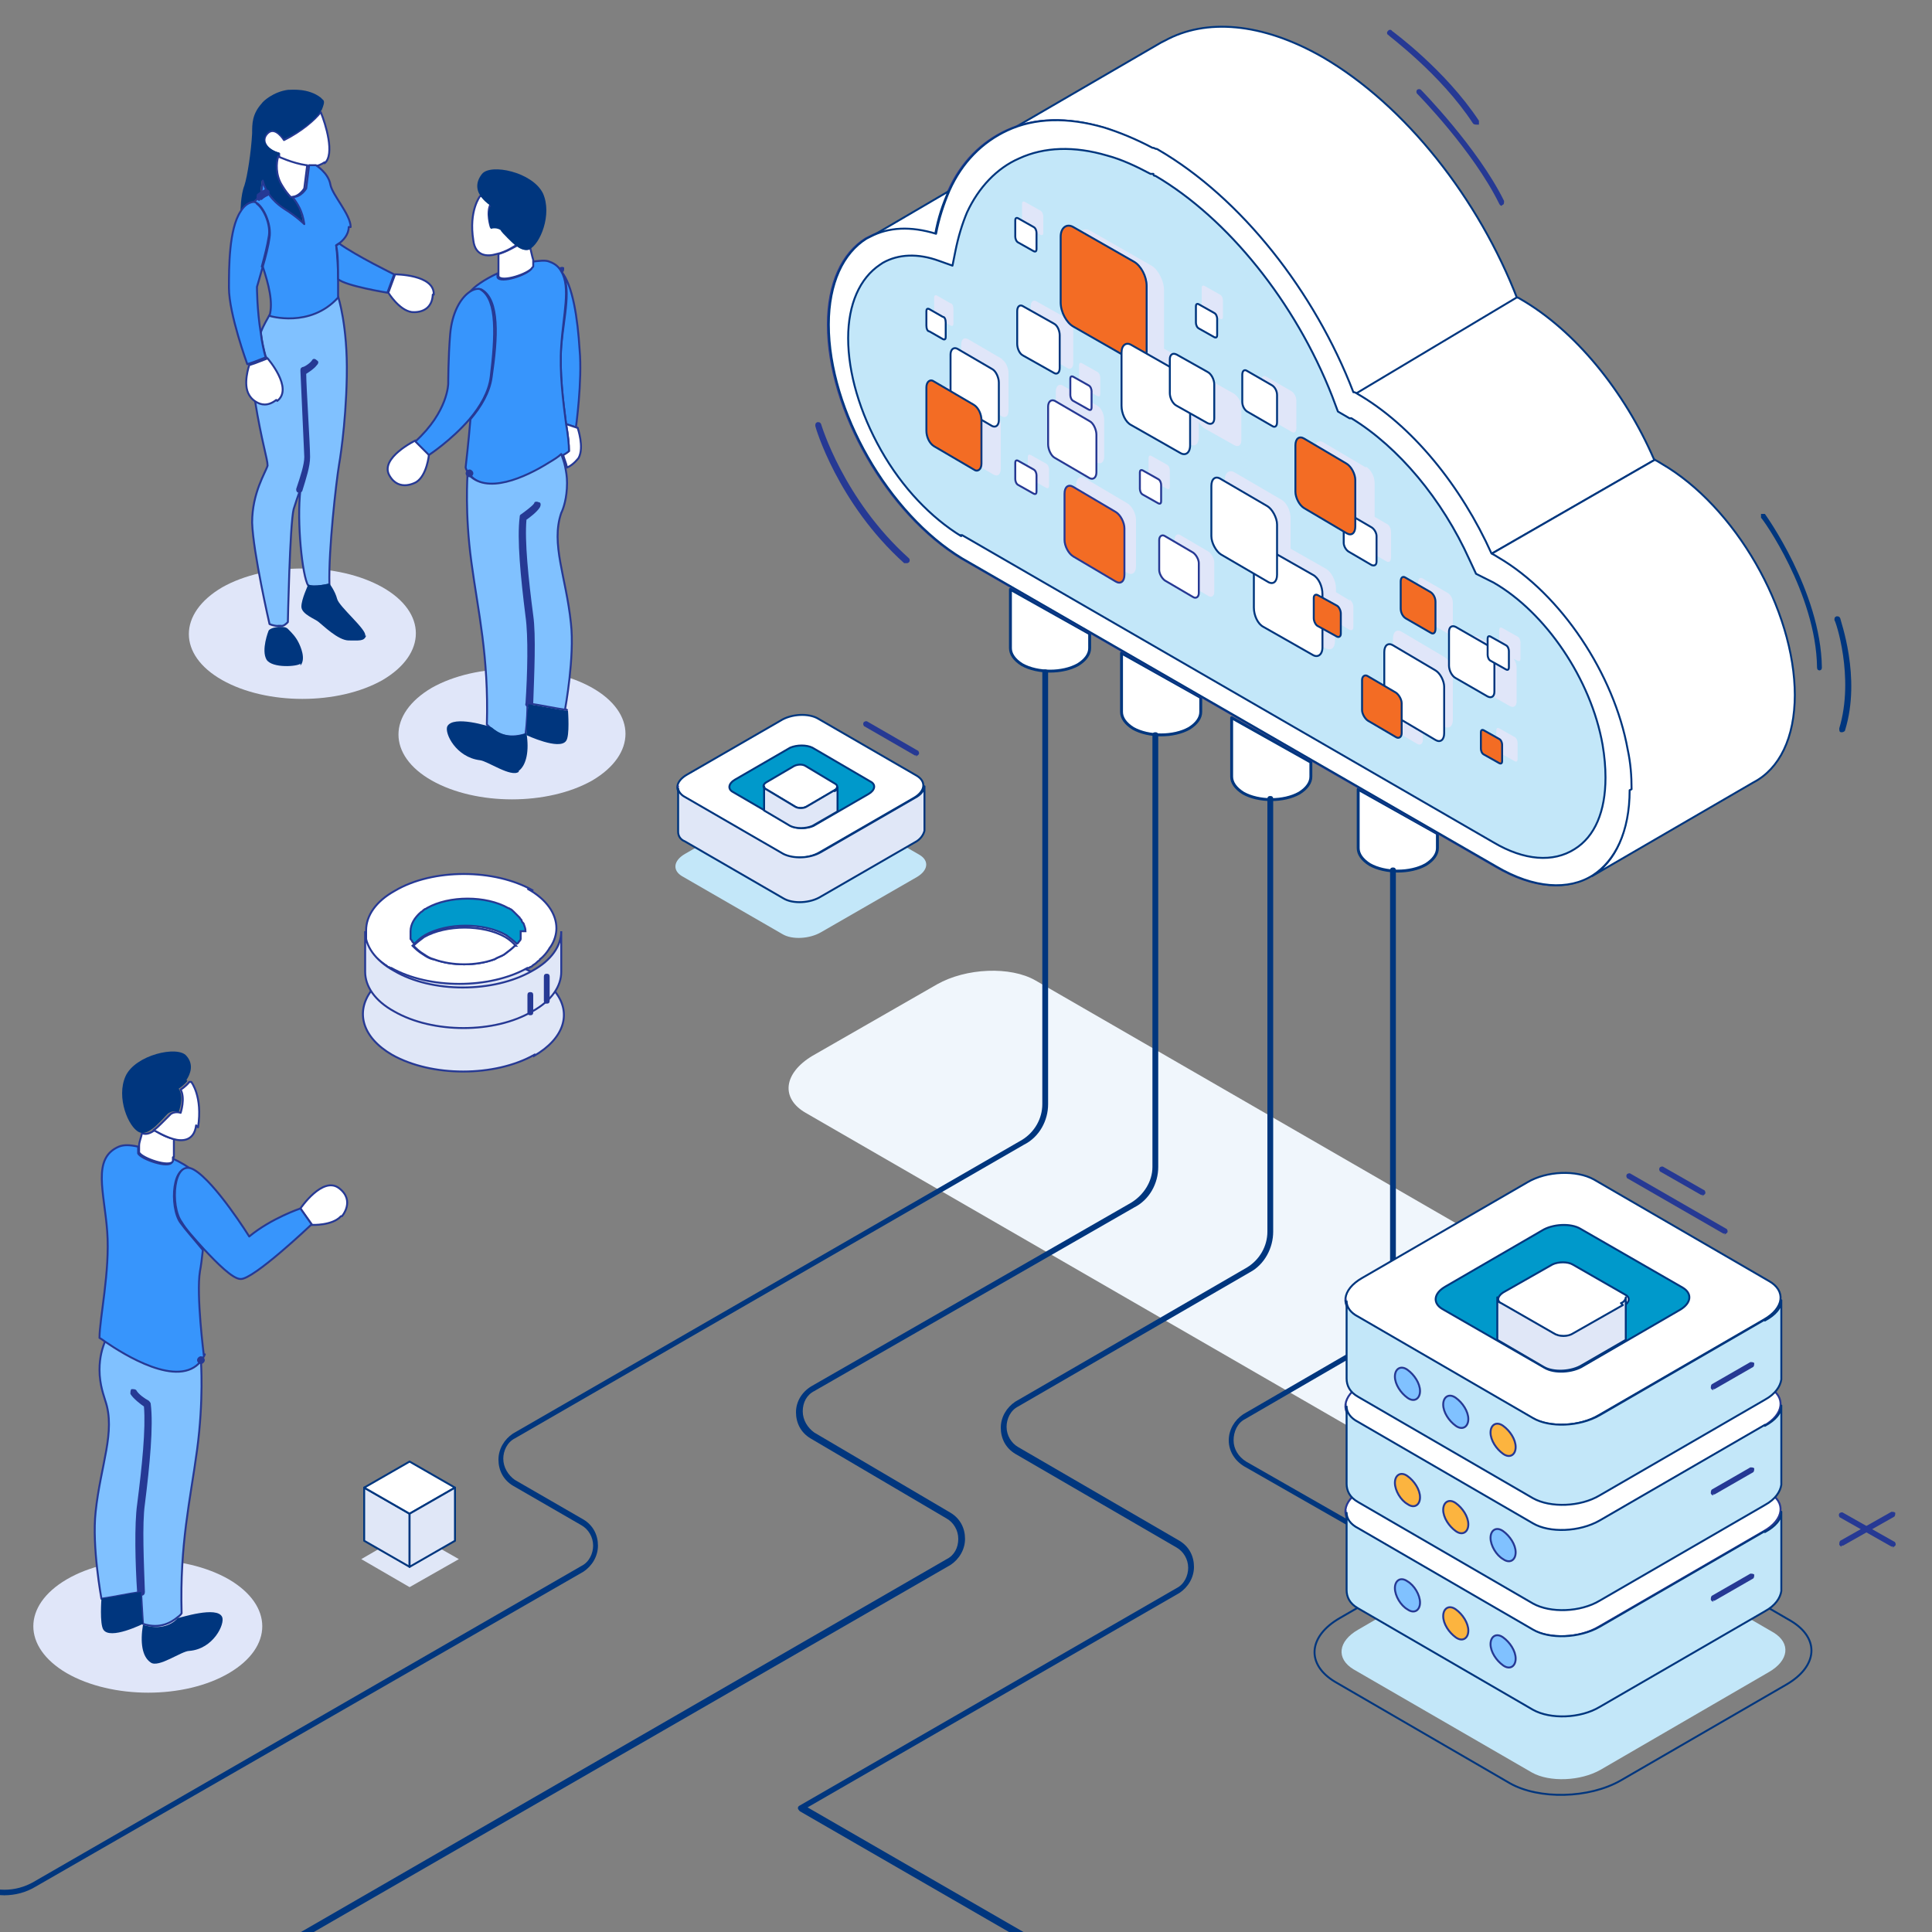 <?xml version="1.0" encoding="UTF-8"?>
<svg xmlns="http://www.w3.org/2000/svg" version="1.1" xmlns:xlink="http://www.w3.org/1999/xlink" viewBox="0 0 200 200">
  <rect x="0" y="0" width="200" height="200" fill="#808080" stroke="none"/>
  <!-- Generator: Adobe Illustrator 29.4.0, SVG Export Plug-In . SVG Version: 2.1.0 Build 152)  -->
  <defs>
    <style>
      .st0, .st1, .st2, .st3, .st4, .st5, .st6, .st7, .st8, .st9, .st10, .st11, .st12, .st13, .st14, .st15 {
        stroke-width: .2px;
      }

      .st0, .st1, .st2, .st4, .st5, .st16, .st7, .st8, .st9, .st10, .st11, .st13, .st14, .st15 {
        stroke-linecap: round;
        stroke-linejoin: round;
      }

      .st0, .st1, .st16, .st7, .st10, .st11, .st13 {
        stroke: #00367e;
      }

      .st0, .st2 {
        fill: none;
      }

      .st17 {
        fill: #263994;
      }

      .st1, .st18 {
        fill: #c3e7f9;
      }

      .st19, .st20, .st21, .st18 {
        mix-blend-mode: multiply;
      }

      .st19, .st3, .st4, .st13 {
        fill: #e0e7f7;
      }

      .st22 {
        fill: #00367e;
      }

      .st20 {
        fill: #e0e6f9;
      }

      .st2, .st3, .st4, .st5, .st6, .st8, .st9, .st12, .st14, .st15 {
        stroke: #263994;
      }

      .st3, .st6, .st12 {
        stroke-miterlimit: 10;
      }

      .st23, .st16, .st9, .st11, .st12 {
        fill: #fff;
      }

      .st5, .st10 {
        fill: #f36c24;
      }

      .st6, .st7 {
        fill: #0099cb;
      }

      .st24 {
        clip-path: url(#clippath-1);
      }

      .st16 {
        stroke-width: .3px;
      }

      .st25 {
        isolation: isolate;
      }

      .st8 {
        fill: #80c1ff;
      }

      .st21 {
        fill: #f0f6fc;
      }

      .st14 {
        fill: #3795fc;
      }

      .st15 {
        fill: #fcb43f;
      }

      .st26 {
        clip-path: url(#clippath-2);
      }

      .st27 {
        clip-path: url(#clippath);
      }
    </style>
    <clipPath id="clippath">
      <path class="st2" d="M17.9,119.8c0,.2,0,.3,0,.4-.3.7-3.2-.3-3.5-.9,0-.1,0-.4,0-.7,0-.4.2-.8.3-1.3,0,0,0,0,0,0,.4.2.9,0,1.3-.3h0c0,0,1,.7,2,.9,0,.6,0,1.4,0,1.9Z"/>
    </clipPath>
    <clipPath id="clippath-1">
      <path class="st2" d="M20.3,116.5c-.2,1.6-1.4,1.7-2.4,1.4-1-.3-1.9-.9-2-.9.3-.2.6-.5.9-.8.4-.4.7-.7.9-.9.5-.3,1-.1,1-.1,0,0,.5-1.5,0-2.4,0,0,.5-.3.9-.8,0,0,.1,0,.2,0,0,0,1.2,1.5.7,4.7Z"/>
    </clipPath>
    <clipPath id="clippath-2">
      <path class="st2" d="M35.3,125.9c-.9,1-3,.9-3,.9l-1.2-1.7s2.3-3.4,4-2.1c1.7,1.3.3,2.9.3,2.9Z"/>
    </clipPath>
  </defs>
  <g class="st25">
    <g id="Layer_1">
      <g>
        <path class="st18" d="M70.6,90.7l10.4,6c1,.6,2.8.5,4-.2l9.9-5.7c1.2-.7,1.3-1.7.3-2.3l-10.4-6c-1-.6-2.8-.5-4,.2l-9.9,5.7c-1.2.7-1.3,1.7-.3,2.3Z"/>
        <g>
          <path class="st11" d="M70.8,82.5l10.2,5.9c1,.6,2.8.5,3.9-.2l9.7-5.6c1.2-.7,1.3-1.7.3-2.3l-10.2-5.9c-1-.6-2.8-.5-3.9.2l-9.7,5.6c-1.2.7-1.3,1.7-.3,2.3Z"/>
          <g>
            <path class="st2" d="M70.2,81.4h0s0,0,0,0Z"/>
            <path class="st13" d="M94.7,82.6l-9.7,5.6c-1.2.7-2.9.7-3.9.2l-10.2-5.9c-.4-.2-.7-.6-.7-.9v4.5h0c0,.4.2.8.7,1l10.2,5.9c1,.6,2.8.5,3.9-.2l9.7-5.6c.6-.3.9-.8,1-1.2h0c0,0,0,0,0-.1v-4.5h0c0,.4-.4.9-1,1.2Z"/>
          </g>
          <path class="st7" d="M75.9,82l6,3.5c.6.3,1.6.3,2.3,0l5.7-3.3c.7-.4.8-1,.2-1.3l-6-3.5c-.6-.3-1.6-.3-2.3,0l-5.7,3.3c-.7.4-.8,1-.2,1.3Z"/>
          <path class="st11" d="M79.3,81.7l3,1.8c.3.2.8.2,1.2,0l2.9-1.7c.3-.2.4-.5,0-.7l-3-1.8c-.3-.2-.8-.2-1.2,0l-2.9,1.7c-.3.2-.4.5,0,.7Z"/>
          <path class="st13" d="M86.4,81.8l-2.9,1.7c-.3.2-.9.2-1.2,0l-3-1.8c-.1,0-.2-.2-.2-.3h0v2.5l2.7,1.6c.6.3,1.6.3,2.3,0l2.6-1.5v-2.5h0c0,.1-.1.3-.3.4Z"/>
        </g>
      </g>
      <path class="st21" d="M153.2,155.5l-69.8-40.3c-2.6-1.5-2.3-4.1.7-5.9l12.9-7.4c3-1.7,7.6-1.9,10.2-.4l69.8,40.3c2.6,1.5,2.3,4.1-.7,5.9l-12.9,7.4c-3,1.7-7.6,1.9-10.2.4Z"/>
      <path class="st0" d="M138.2,174.1c-3-1.8-2.8-4.7.5-6.6l17.1-9.9c3.3-1.9,8.5-2,11.5-.3l18.1,10.5c3,1.8,2.8,4.7-.5,6.6l-17.1,9.9c-3.3,1.9-8.5,2-11.5.3l-18.1-10.5Z"/>
      <g>
        <polygon class="st19" points="42.4 164.3 37.4 161.4 42.4 158.5 47.5 161.4 42.4 164.3"/>
        <g>
          <polygon class="st13" points="42.4 162.2 37.7 159.5 37.7 154 42.4 156.7 42.4 162.2"/>
          <polygon class="st11" points="42.4 156.7 37.7 154 42.4 151.3 47.1 154 42.4 156.7"/>
          <polygon class="st13" points="47.1 159.5 42.4 162.2 42.4 156.7 47.1 154 47.1 159.5"/>
        </g>
      </g>
      <g>
        <path class="st17" d="M190.7,160.1c-.1,0-.2,0-.3-.2,0-.1,0-.3.1-.4l5.3-3c.1,0,.3,0,.4.1,0,.1,0,.3-.1.4l-5.3,3s-.1,0-.2,0Z"/>
        <path class="st17" d="M196,160.1c0,0-.1,0-.2,0l-5.3-3c-.1,0-.2-.3-.1-.4,0-.1.3-.2.4-.1l5.3,3c.1,0,.2.3.1.4,0,0-.2.2-.3.2Z"/>
      </g>
      <g>
        <path class="st16" d="M112.8,65.6l-8.2-4.6v6.1c0,.6.4,1.2,1.2,1.7,1.6.9,4.2.9,5.8,0,.8-.5,1.2-1.1,1.2-1.7h0v-1.5Z"/>
        <path class="st16" d="M124.3,72.2l-8.2-4.6v6.1c0,.6.4,1.2,1.2,1.7,1.6.9,4.2.9,5.8,0,.8-.5,1.2-1.1,1.2-1.7h0v-1.5Z"/>
        <path class="st16" d="M135.7,78.9l-8.2-4.6v6.1c0,.6.4,1.2,1.2,1.7,1.6.9,4.2.9,5.8,0,.8-.5,1.2-1.1,1.2-1.7h0v-1.5Z"/>
        <path class="st16" d="M148.8,86.3l-8.2-4.6v6.1c0,.6.4,1.2,1.2,1.7,1.6.9,4.2.9,5.8,0,.8-.5,1.2-1.1,1.2-1.7h0v-1.5Z"/>
        <g>
          <path class="st11" d="M157.1,30.9l-16.9,10.1c0,0-.2,0-.3-.1-4-10.4-11.6-20.1-20.2-25.1,0,0-.2-.1-.3-.1-1.8-1-3.6-1.8-5.2-2.3-3.8-1.1-7.2-1-10,.3l16-9.3s0,0,0,0l.4-.2c4.2-2.3,10-1.9,16.3,1.7,8.6,5,16.2,14.7,20.2,25.1Z"/>
          <path class="st11" d="M171.3,47.6l-17.2,9.9c-3-6.9-8.2-13.2-14-16.6l16.9-10.1c0,0,.2,0,.3.1,5.8,3.3,10.9,9.7,13.9,16.6Z"/>
          <path class="st2" d="M168.6,81.8c0,4.3-1.5,7.3-3.8,8.8h0s0,0,0,0c-2.5,1.6-6.1,1.4-10-.9l-55.3-31.9h0c-7.6-4.6-13.8-15.3-13.8-24.2,0-4.3,1.5-7.4,3.9-8.9l.4-.2h0c1.9-1,4.2-1.1,6.8-.3.3-1.6.8-3.1,1.4-4.5,0,0,0,0,0,0,1.3-2.9,3.4-5,6-6.2,0,0,0,0,0,0,2.8-1.3,6.2-1.4,10-.3,1.6.5,3.3,1.2,5,2.1,0,0,.2,0,.3.1s.2,0,.3.1c8.6,5,16.2,14.7,20.2,25.1,0,0,.2,0,.3.1,5.8,3.3,10.9,9.7,14,16.6.2.1.4.2.7.4,6.5,3.8,12,12.1,13.4,19.9.3,1.4.4,2.7.4,4.1Z"/>
          <path class="st11" d="M185.8,71.9c0,4.5-1.6,7.7-4.3,9.1l-16.7,9.7c2.4-1.5,3.8-4.5,3.8-8.8s-.1-2.7-.4-4.1c-1.5-7.8-6.9-16.1-13.4-19.9-.2-.1-.4-.3-.7-.4l17.2-9.9c.2.1.4.2.7.4,7.6,4.4,13.8,15.1,13.8,24Z"/>
          <path class="st11" d="M98.2,19.8s0,0,0,0c-.6,1.3-1.1,2.8-1.4,4.5-2.6-.9-5-.7-6.8.3l8.2-4.8Z"/>
        </g>
        <g>
          <path class="st11" d="M168.7,81.8c0,4.3-1.5,7.3-3.8,8.8h0s0,0,0,0c-2.5,1.6-6.1,1.4-10-.9l-55.3-31.9h0c-7.6-4.6-13.8-15.3-13.8-24.2,0-4.3,1.5-7.4,3.9-8.9l.4-.2h0c1.9-1,4.2-1.1,6.8-.3.3-1.6.8-3.1,1.4-4.5,0,0,0,0,0,0,1.3-2.9,3.4-5,6-6.2,0,0,0,0,0,0,2.8-1.3,6.2-1.4,10-.3,1.6.5,3.3,1.2,5,2.1,0,0,.2,0,.3.1,0,0,.2,0,.3.1,8.6,5,16.2,14.7,20.2,25.1,0,0,.2,0,.3.1,5.8,3.3,10.9,9.7,14,16.6.2.1.4.2.7.4,6.5,3.8,12,12.1,13.4,19.9.3,1.4.4,2.7.4,4.1Z"/>
          <path class="st1" d="M99.5,55.5c-3.1-1.9-6.1-5-8.3-8.9-2.2-3.9-3.4-8-3.4-11.6,0-3.5,1.2-6.2,3.3-7.6l.3-.2h0c1.6-.9,3.6-1,5.8-.2l1.4.5.3-1.5c.3-1.5.7-2.8,1.2-4h0c0,0,0,0,0,0,1.2-2.6,3.1-4.6,5.4-5.6h0c2.6-1.2,5.7-1.3,9.1-.3,1.5.4,3,1.1,4.5,1.9h.3c0,.2.1.2.2.2h0c7.5,4.4,14.5,13.1,18.3,22.8l.6,1.6,1.2.7h.2c4.9,3,9.4,8.4,12.2,14.6l.7,1.5,1.2.6c.2.1.4.2.6.3,5.4,3.1,10.1,10,11.3,16.8.2,1.2.3,2.3.3,3.4,0,3.5-1.1,6.1-3.2,7.4h0c-2.2,1.4-5.2,1.2-8.4-.7l-55-31.8h-.2Z"/>
        </g>
        <g>
          <g>
            <path class="st20" d="M110.5,38.1l-3.2-1.8c-.4-.2-.6-.8-.6-1.2v-3.4c0-.5.3-.7.6-.5l3.2,1.8c.4.2.6.8.6,1.2v3.4c0,.5-.3.7-.6.5Z"/>
            <path class="st20" d="M113.6,47.9l-3.6-2.1c-.4-.2-.7-.9-.7-1.4v-3.9c0-.5.3-.8.7-.6l3.6,2.1c.4.2.7.9.7,1.4v3.9c0,.5-.3.8-.7.6Z"/>
            <path class="st20" d="M116.7,59.3l-4.4-2.6c-.5-.3-.9-1.1-.9-1.7v-4.8c0-.7.4-1,.9-.7l4.4,2.6c.5.3.9,1.1.9,1.7v4.8c0,.7-.4,1-.9.7Z"/>
            <path class="st20" d="M141.4,48.4l-4.4-2.6c-.5-.3-.9,0-.9.7v4.8c0,.7.4,1.4.9,1.7l3.6,2.1v.7c0,.4.2.8.5.9l2.4,1.4c.3.2.5,0,.5-.4v-2.6c0-.4-.2-.8-.5-.9l-1.2-.7v-3.5c0-.7-.4-1.4-.9-1.7Z"/>
            <path class="st20" d="M108.3,50.5l-1.6-.9c-.2-.1-.3-.4-.3-.6v-1.7c0-.2.1-.3.3-.2l1.6.9c.2.1.3.4.3.6v1.7c0,.2-.1.3-.3.2Z"/>
            <path class="st20" d="M120.8,50.6l-1.6-.9c-.2-.1-.3-.4-.3-.6v-1.7c0-.2.1-.3.3-.2l1.6.9c.2.1.3.4.3.6v1.7c0,.2-.1.3-.3.2Z"/>
            <path class="st20" d="M113.6,41l-1.6-.9c-.2-.1-.3-.4-.3-.6v-1.7c0-.2.1-.3.3-.2l1.6.9c.2.1.3.4.3.6v1.7c0,.2-.1.3-.3.2Z"/>
            <path class="st20" d="M149.9,65.6l-2.6-1.5c-.3-.2-.5-.6-.5-1v-2.8c0-.4.2-.6.5-.4l2.6,1.5c.3.2.5.6.5,1v2.8c0,.4-.2.6-.5.4Z"/>
            <path class="st20" d="M125.1,61.7l-2.9-1.7c-.3-.2-.6-.7-.6-1.1v-3.1c0-.4.3-.6.6-.4l2.9,1.7c.3.2.6.7.6,1.1v3.1c0,.4-.3.6-.6.4Z"/>
            <path class="st20" d="M149.5,68l-4.4-2.6c-.5-.3-.9,0-.9.7v4.8s0,0,0,0l-.4-.2c-.3-.2-.6,0-.6.4v3.1c0,.4.3.9.6,1.1l2.9,1.7c.3.2.6,0,.6-.4v-2.7l2.2,1.3c.5.3.9,0,.9-.7v-4.8c0-.7-.4-1.4-.9-1.7Z"/>
            <path class="st20" d="M128,40.9l-3.2-1.8c-.2-.1-.4,0-.6,0-.2-.6-.5-1.2-1-1.5l-2.7-1.5v-6.1c0-.9-.6-2.1-1.3-2.5l-6.3-3.6c-.7-.4-1.3,0-1.3,1v6.8c0,.9.6,2.1,1.3,2.5l4.1,2.4v4.5c0,.8.5,1.7,1,2l5.1,2.9c.6.3,1,0,1-.8v-1.5c.1.2.3.4.5.6l3.2,1.8c.4.2.7,0,.7-.5v-3.5c0-.5-.3-1-.7-1.3Z"/>
            <path class="st20" d="M133.7,44.7l-2.6-1.5c-.3-.2-.5-.6-.5-1v-2.8c0-.4.2-.6.5-.4l2.6,1.5c.3.2.5.6.5,1v2.8c0,.4-.2.6-.5.4Z"/>
            <path class="st20" d="M126.3,33l-1.6-.9c-.2-.1-.3-.4-.3-.6v-1.7c0-.2.1-.3.3-.2l1.6.9c.2.1.3.4.3.6v1.7c0,.2-.1.3-.3.2Z"/>
            <path class="st20" d="M157.1,65.9l-1.6-.9c-.2-.1-.3,0-.3.2v1.7c0,0,0,.2,0,.3l-2.2-1.3c-.4-.2-.7,0-.7.5v3.5c0,.5.3,1.1.7,1.3l3.3,1.9c.4.2.7,0,.7-.5v-3.5c0-.3-.1-.6-.3-.9l.4.2c.2.1.3,0,.3-.2v-1.7c0-.2-.1-.5-.3-.6Z"/>
            <path class="st20" d="M107.7,24.3l-1.6-.9c-.2-.1-.3-.4-.3-.6v-1.7c0-.2.1-.3.3-.2l1.6.9c.2.1.3.4.3.6v1.7c0,.2-.1.3-.3.2Z"/>
            <path class="st20" d="M156.8,78.8l-1.6-.9c-.2-.1-.3-.4-.3-.6v-1.7c0-.2.1-.3.3-.2l1.6.9c.2.1.3.4.3.6v1.7c0,.2-.1.3-.3.2Z"/>
            <path class="st20" d="M103.8,37.2l-3.6-2.1c-.4-.2-.7,0-.7.6v3.9c0,.4.2.8.4,1.1l-1.2-.7c-.5-.3-.8,0-.8.6v4.5c0,.6.4,1.4.8,1.6l4.1,2.4c.5.3.8,0,.8-.6v-4.5c0-.5-.2-1-.5-1.3l.6.4c.4.2.7,0,.7-.6v-3.9c0-.5-.3-1.2-.7-1.4Z"/>
            <path class="st20" d="M98.4,33.7l-1.4-.8c-.2,0-.3-.3-.3-.6v-1.5c0-.2.1-.3.3-.2l1.4.8c.2,0,.3.3.3.6v1.5c0,.2-.1.3-.3.2Z"/>
            <path class="st20" d="M139.8,62.2l-1.5-.9v-.4c0-.8-.5-1.7-1-2l-3.7-2.1v-3.2c0-.7-.4-1.6-1-1.9l-4.8-2.8c-.5-.3-1,0-1,.7v5.2c0,.7.4,1.6,1,1.9l3.3,1.9v3.6c0,.8.5,1.7,1,2l5.1,2.9c.6.3,1,0,1-.8v-2l1.5.9c.2.1.4,0,.4-.3v-2.1c0-.3-.2-.6-.4-.8Z"/>
          </g>
          <g>
            <path class="st9" d="M107,51.1l-1.6-.9c-.2-.1-.3-.4-.3-.6v-1.7c0-.2.1-.3.3-.2l1.6.9c.2.1.3.4.3.6v1.7c0,.2-.1.3-.3.2Z"/>
            <path class="st5" d="M115.5,60.2l-4.4-2.6c-.5-.3-.9-1.1-.9-1.7v-4.8c0-.7.4-1,.9-.7l4.4,2.6c.5.3.9,1.1.9,1.7v4.8c0,.7-.4,1-.9.7Z"/>
            <path class="st9" d="M112.8,49.5l-3.6-2.1c-.4-.2-.7-.9-.7-1.4v-3.9c0-.5.3-.8.7-.6l3.6,2.1c.4.2.7.9.7,1.4v3.9c0,.5-.3.8-.7.6Z"/>
            <path class="st9" d="M112.7,42.4l-1.6-.9c-.2-.1-.3-.4-.3-.6v-1.7c0-.2.1-.3.3-.2l1.6.9c.2.1.3.4.3.6v1.7c0,.2-.1.3-.3.2Z"/>
            <g>
              <path class="st11" d="M102.7,44.1l-3.6-2.1c-.4-.2-.7-.9-.7-1.4v-3.9c0-.5.3-.8.7-.6l3.6,2.1c.4.2.7.9.7,1.4v3.9c0,.5-.3.8-.7.6Z"/>
              <path class="st10" d="M100.8,48.6l-4.1-2.4c-.5-.3-.8-1-.8-1.6v-4.5c0-.6.4-.9.8-.6l4.1,2.4c.5.3.8,1,.8,1.6v4.5c0,.6-.4.9-.8.6Z"/>
              <path class="st11" d="M97.6,35.1l-1.4-.8c-.2,0-.3-.3-.3-.6v-1.5c0-.2.1-.3.3-.2l1.4.8c.2,0,.3.3.3.6v1.5c0,.2-.1.3-.3.2Z"/>
              <path class="st11" d="M109.1,38.6l-3.2-1.8c-.4-.2-.6-.8-.6-1.2v-3.4c0-.5.3-.7.6-.5l3.2,1.8c.4.2.6.8.6,1.2v3.4c0,.5-.3.7-.6.5Z"/>
              <path class="st11" d="M107,26l-1.6-.9c-.2-.1-.3-.4-.3-.6v-1.7c0-.2.1-.3.3-.2l1.6.9c.2.1.3.4.3.6v1.7c0,.2-.1.3-.3.2Z"/>
              <path class="st11" d="M148.6,76.6l-4.4-2.6c-.5-.3-.9-1.1-.9-1.7v-4.8c0-.7.4-1,.9-.7l4.4,2.6c.5.3.9,1.1.9,1.7v4.8c0,.7-.4,1-.9.7Z"/>
              <path class="st10" d="M148.1,65.5l-2.6-1.5c-.3-.2-.5-.6-.5-1v-2.8c0-.4.2-.6.5-.4l2.6,1.5c.3.2.5.6.5,1v2.8c0,.4-.2.6-.5.4Z"/>
              <path class="st11" d="M154,72.1l-3.3-1.9c-.4-.2-.7-.8-.7-1.3v-3.5c0-.5.3-.7.7-.5l3.3,1.9c.4.2.7.8.7,1.3v3.5c0,.5-.3.7-.7.5Z"/>
              <path class="st10" d="M144.5,76.3l-2.9-1.7c-.3-.2-.6-.7-.6-1.1v-3.1c0-.4.3-.6.6-.4l2.9,1.7c.3.2.6.7.6,1.1v3.1c0,.4-.3.6-.6.4Z"/>
              <path class="st11" d="M155.9,69.3l-1.6-.9c-.2-.1-.3-.4-.3-.6v-1.7c0-.2.1-.3.3-.2l1.6.9c.2.1.3.4.3.6v1.7c0,.2-.1.3-.3.2Z"/>
              <path class="st10" d="M155.2,79l-1.6-.9c-.2-.1-.3-.4-.3-.6v-1.7c0-.2.1-.3.3-.2l1.6.9c.2.1.3.4.3.6v1.7c0,.2-.1.3-.3.2Z"/>
              <path class="st11" d="M142,58.5l-2.4-1.4c-.3-.2-.5-.6-.5-.9v-2.6c0-.4.2-.5.5-.4l2.4,1.4c.3.2.5.6.5.9v2.6c0,.4-.2.5-.5.4Z"/>
              <path class="st10" d="M139.4,55.2l-4.4-2.6c-.5-.3-.9-1.1-.9-1.7v-4.8c0-.7.4-1,.9-.7l4.4,2.6c.5.3.9,1.1.9,1.7v4.8c0,.7-.4,1-.9.7Z"/>
              <path class="st11" d="M131.7,44.1l-2.6-1.5c-.3-.2-.5-.6-.5-1v-2.8c0-.4.2-.6.5-.4l2.6,1.5c.3.2.5.6.5,1v2.8c0,.4-.2.6-.5.4Z"/>
              <path class="st10" d="M117.4,37.4l-6.3-3.6c-.7-.4-1.3-1.5-1.3-2.5v-6.8c0-.9.6-1.4,1.3-1l6.3,3.6c.7.4,1.3,1.5,1.3,2.5v6.8c0,.9-.6,1.4-1.3,1Z"/>
              <path class="st11" d="M122.2,46.9l-5.1-2.9c-.6-.3-1-1.2-1-2v-5.5c0-.8.5-1.1,1-.8l5.1,2.9c.6.3,1,1.2,1,2v5.5c0,.8-.5,1.1-1,.8Z"/>
              <path class="st11" d="M135.9,67.8l-5.1-2.9c-.6-.3-1-1.2-1-2v-5.5c0-.8.5-1.1,1-.8l5.1,2.9c.6.3,1,1.2,1,2v5.5c0,.8-.5,1.1-1,.8Z"/>
              <path class="st11" d="M131.2,60.2l-4.8-2.8c-.5-.3-1-1.2-1-1.9v-5.2c0-.7.4-1.1,1-.7l4.8,2.8c.5.3,1,1.2,1,1.9v5.2c0,.7-.4,1.1-1,.7Z"/>
              <path class="st11" d="M125,43.8l-3.2-1.8c-.4-.2-.7-.8-.7-1.3v-3.5c0-.5.3-.7.7-.5l3.2,1.8c.4.2.7.8.7,1.3v3.5c0,.5-.3.7-.7.5Z"/>
              <path class="st11" d="M125.7,34.9l-1.6-.9c-.2-.1-.3-.4-.3-.6v-1.7c0-.2.1-.3.3-.2l1.6.9c.2.1.3.4.3.6v1.7c0,.2-.1.3-.3.2Z"/>
              <path class="st10" d="M138.4,65.9l-2-1.1c-.2-.1-.4-.5-.4-.8v-2.1c0-.3.2-.4.4-.3l2,1.1c.2.1.4.5.4.8v2.1c0,.3-.2.4-.4.3Z"/>
            </g>
            <path class="st9" d="M119.9,52.1l-1.6-.9c-.2-.1-.3-.4-.3-.6v-1.7c0-.2.1-.3.3-.2l1.6.9c.2.1.3.4.3.6v1.7c0,.2-.1.3-.3.2Z"/>
            <path class="st9" d="M123.5,61.8l-2.9-1.7c-.3-.2-.6-.7-.6-1.1v-3.1c0-.4.3-.6.6-.4l2.9,1.7c.3.2.6.7.6,1.1v3.1c0,.4-.3.6-.6.4Z"/>
          </g>
        </g>
        <path class="st22" d="M-8.3,223.5c-.1,0-.2,0-.3-.2,0-.1,0-.3.1-.4l106.5-61.5c.8-.4,1.2-1.2,1.2-2.1,0-.9-.5-1.7-1.2-2.1l-14.1-8.3c-1-.6-1.5-1.6-1.5-2.7,0-1.1.6-2.1,1.6-2.7l33.1-19c1.3-.8,2.2-2.2,2.2-3.7v-44.7c0-.2.1-.3.3-.3s.3.1.3.3v44.7c0,1.7-.9,3.4-2.5,4.2l-33.1,19c-.8.4-1.2,1.2-1.2,2.1,0,.9.5,1.7,1.2,2.2l14.1,8.3c1,.6,1.5,1.6,1.5,2.7,0,1.1-.6,2.1-1.5,2.7L-8.1,223.4s-.1,0-.2,0Z"/>
        <path class="st22" d="M124.7,256c-1.1,0-2.3-.3-3.3-.9l-13.3-7.7c-.1,0-.2-.3-.1-.4,0-.1.3-.2.4-.1l13.3,7.7c1.8,1.1,4.1,1.1,6,0l32-18.5c.8-.4,1.2-1.3,1.2-2.1,0-.9-.5-1.7-1.2-2.1l-76.9-44.4c0,0-.2-.2-.2-.3s0-.2.2-.3l39-22.5c.8-.4,1.2-1.3,1.2-2.1,0-.9-.5-1.7-1.2-2.1l-16.7-9.7c-1-.6-1.5-1.6-1.5-2.7,0-1.1.6-2.1,1.5-2.7l24-13.9c1.3-.8,2.1-2.2,2.1-3.7v-44.8c0-.2.1-.3.3-.3s.3.1.3.3v44.8c0,1.7-.9,3.4-2.4,4.2l-24,13.9c-.8.4-1.2,1.3-1.2,2.1,0,.9.5,1.7,1.2,2.1l16.7,9.7c1,.6,1.5,1.6,1.5,2.7,0,1.1-.6,2.1-1.5,2.7l-38.5,22.2,76.4,44.1c1,.6,1.5,1.6,1.5,2.7,0,1.1-.6,2.1-1.5,2.7l-32,18.5c-1,.6-2.1.9-3.3.9Z"/>
        <path class="st22" d="M147.9,162.6c0,0-.1,0-.2,0l-18.9-10.8c-1-.6-1.6-1.6-1.6-2.7s.6-2.1,1.5-2.7l13.1-7.6c1.3-.8,2.1-2.2,2.1-3.7v-45c0-.2.1-.3.3-.3s.3.1.3.3v45c0,1.7-.9,3.4-2.5,4.2l-13.1,7.6c-.8.4-1.2,1.3-1.2,2.2,0,.9.5,1.7,1.3,2.2l18.9,10.8c.1,0,.2.3.1.4,0,0-.2.2-.3.2Z"/>
      </g>
      <g>
        <path class="st18" d="M140.1,172.8l18.5,10.7c1.8,1,5,.9,7.1-.3l17.4-10.1c2.1-1.2,2.3-3,.5-4.1l-18.5-10.7c-1.8-1-5-.9-7.1.3l-17.4,10.1c-2.1,1.2-2.3,3-.5,4.1Z"/>
        <g>
          <path class="st9" d="M140.5,158.2l18.1,10.5c1.8,1,4.9.9,6.9-.3l17.1-9.9c2.1-1.2,2.3-3,.5-4l-18.1-10.5c-1.8-1-4.9-.9-6.9.3l-17.1,9.9c-2.1,1.2-2.3,3-.5,4Z"/>
          <g>
            <path class="st2" d="M139.3,156.4h0c0,0,0,0,0,0Z"/>
            <path class="st1" d="M182.7,158.5l-17.1,9.9c-2.1,1.2-5.2,1.3-6.9.3l-18.1-10.5c-.8-.4-1.2-1-1.2-1.6v8h0c0,.7.3,1.4,1.2,1.9l18.1,10.5c1.8,1,4.9.9,6.9-.3l17.1-9.9c1.1-.6,1.6-1.4,1.7-2.1h0c0-.1,0-.2,0-.2v-8h0c0,.8-.6,1.5-1.7,2.1Z"/>
          </g>
          <path class="st8" d="M149.3,157.4l10.6,6.1c1,.6,2.9.5,4-.2l10-5.8c1.2-.7,1.3-1.7.3-2.3l-10.6-6.1c-1-.6-2.9-.5-4,.2l-10,5.8c-1.2.7-1.3,1.7-.3,2.3Z"/>
          <path class="st9" d="M155.5,156.9l5.4,3.1c.5.3,1.5.3,2.1,0l5.1-2.9c.6-.4.7-.9.1-1.2l-5.4-3.1c-.5-.3-1.5-.3-2.1,0l-5.1,2.9c-.6.4-.7.9-.1,1.2Z"/>
          <path class="st4" d="M168,157l-5.1,2.9c-.6.4-1.5.4-2.1,0l-5.4-3.1c-.3-.1-.4-.3-.4-.6h0v4.4l4.8,2.8c1,.6,2.9.5,4-.2l4.5-2.6v-4.4h0c0,.2-.2.5-.5.6Z"/>
        </g>
        <path class="st8" d="M147,165.9c0,.8-.6,1.2-1.3.7-.7-.4-1.3-1.4-1.3-2.2s.6-1.2,1.3-.7c.7.4,1.3,1.4,1.3,2.2Z"/>
        <path class="st15" d="M152,168.8c0,.8-.6,1.2-1.3.7s-1.3-1.4-1.3-2.2.6-1.2,1.3-.7,1.3,1.4,1.3,2.2Z"/>
        <path class="st8" d="M156.9,171.7c0,.8-.6,1.2-1.3.7s-1.3-1.4-1.3-2.2.6-1.2,1.3-.7,1.3,1.4,1.3,2.2Z"/>
        <path class="st17" d="M177.4,165.8c-.1,0-.2,0-.3-.2,0-.1,0-.3.1-.4l4-2.3c.1,0,.3,0,.4.1,0,.1,0,.3-.1.4l-4,2.3s-.1,0-.2,0Z"/>
        <g>
          <path class="st9" d="M140.5,147.3l18.1,10.5c1.8,1,4.9.9,6.9-.3l17.1-9.9c2.1-1.2,2.3-3,.5-4l-18.1-10.5c-1.8-1-4.9-.9-6.9.3l-17.1,9.9c-2.1,1.2-2.3,3-.5,4Z"/>
          <g>
            <path class="st2" d="M139.3,145.4h0c0,0,0,0,0,0Z"/>
            <path class="st1" d="M182.7,147.5l-17.1,9.9c-2.1,1.2-5.2,1.3-6.9.3l-18.1-10.5c-.8-.4-1.2-1-1.2-1.6v8h0c0,.7.3,1.4,1.2,1.9l18.1,10.5c1.8,1,4.9.9,6.9-.3l17.1-9.9c1.1-.6,1.6-1.4,1.7-2.1h0c0-.1,0-.2,0-.2v-8h0c0,.8-.6,1.5-1.7,2.1Z"/>
          </g>
          <path class="st8" d="M149.3,146.5l10.6,6.1c1,.6,2.9.5,4-.2l10-5.8c1.2-.7,1.3-1.7.3-2.3l-10.6-6.1c-1-.6-2.9-.5-4,.2l-10,5.8c-1.2.7-1.3,1.7-.3,2.3Z"/>
          <path class="st9" d="M155.5,146l5.4,3.1c.5.3,1.5.3,2.1,0l5.1-2.9c.6-.4.7-.9.1-1.2l-5.4-3.1c-.5-.3-1.5-.3-2.1,0l-5.1,2.9c-.6.4-.7.9-.1,1.2Z"/>
          <path class="st4" d="M168,146l-5.1,2.9c-.6.4-1.5.4-2.1,0l-5.4-3.1c-.3-.1-.4-.3-.4-.6h0v4.4l4.8,2.8c1,.6,2.9.5,4-.2l4.5-2.6v-4.4h0c0,.2-.2.5-.5.6Z"/>
        </g>
        <path class="st15" d="M147,155c0,.8-.6,1.2-1.3.7-.7-.4-1.3-1.4-1.3-2.2s.6-1.2,1.3-.7,1.3,1.4,1.3,2.2Z"/>
        <path class="st15" d="M152,157.8c0,.8-.6,1.2-1.3.7s-1.3-1.4-1.3-2.2.6-1.2,1.3-.7,1.3,1.4,1.3,2.2Z"/>
        <path class="st8" d="M156.9,160.7c0,.8-.6,1.2-1.3.7-.7-.4-1.3-1.4-1.3-2.2s.6-1.2,1.3-.7,1.3,1.4,1.3,2.2Z"/>
        <path class="st17" d="M177.4,154.8c-.1,0-.2,0-.3-.2,0-.1,0-.3.1-.4l4-2.3c.1,0,.3,0,.4.1,0,.1,0,.3-.1.4l-4,2.3s-.1,0-.2,0Z"/>
        <g>
          <path class="st11" d="M140.5,136.3l18.1,10.5c1.8,1,4.9.9,6.9-.3l17.1-9.9c2.1-1.2,2.3-3,.5-4l-18.1-10.5c-1.8-1-4.9-.9-6.9.3l-17.1,9.9c-2.1,1.2-2.3,3-.5,4Z"/>
          <g>
            <path class="st2" d="M139.3,134.5h0c0,0,0,0,0,0Z"/>
            <path class="st1" d="M182.7,136.6l-17.1,9.9c-2.1,1.2-5.2,1.3-6.9.3l-18.1-10.5c-.8-.4-1.2-1-1.2-1.6v8h0c0,.7.3,1.4,1.2,1.9l18.1,10.5c1.8,1,4.9.9,6.9-.3l17.1-9.9c1.1-.6,1.6-1.4,1.7-2.1h0c0-.1,0-.2,0-.2v-8h0c0,.8-.6,1.5-1.7,2.1Z"/>
          </g>
          <path class="st7" d="M149.3,135.5l10.6,6.1c1,.6,2.9.5,4-.2l10-5.8c1.2-.7,1.3-1.7.3-2.3l-10.6-6.1c-1-.6-2.9-.5-4,.2l-10,5.8c-1.2.7-1.3,1.7-.3,2.3Z"/>
          <path class="st11" d="M155.5,135l5.4,3.1c.5.3,1.5.3,2.1,0l5.1-2.9c.6-.4.7-.9.1-1.2l-5.4-3.1c-.5-.3-1.5-.3-2.1,0l-5.1,2.9c-.6.4-.7.9-.1,1.2Z"/>
          <path class="st13" d="M168,135.1l-5.1,2.9c-.6.4-1.5.4-2.1,0l-5.4-3.1c-.3-.1-.4-.3-.4-.6h0v4.4l4.8,2.8c1,.6,2.9.5,4-.2l4.5-2.6v-4.4h0c0,.2-.2.5-.5.6Z"/>
        </g>
        <path class="st8" d="M147,144c0,.8-.6,1.2-1.3.7s-1.3-1.4-1.3-2.2.6-1.2,1.3-.7,1.3,1.4,1.3,2.2Z"/>
        <path class="st8" d="M152,146.9c0,.8-.6,1.2-1.3.7s-1.3-1.4-1.3-2.2.6-1.2,1.3-.7,1.3,1.4,1.3,2.2Z"/>
        <path class="st15" d="M156.9,149.8c0,.8-.6,1.2-1.3.7s-1.3-1.4-1.3-2.2.6-1.2,1.3-.7,1.3,1.4,1.3,2.2Z"/>
        <path class="st17" d="M177.4,143.9c-.1,0-.2,0-.3-.2,0-.1,0-.3.1-.4l4-2.3c.1,0,.3,0,.4.1,0,.1,0,.3-.1.4l-4,2.3s-.1,0-.2,0Z"/>
      </g>
      <path class="st22" d="M.5,196.2c-1.1,0-2.3-.3-3.3-.9l-6.1-3.5c-.1,0-.2-.3-.1-.4,0-.1.3-.2.4-.1l6.1,3.5c1.8,1.1,4.1,1.1,6,0l56.7-32.7c.8-.4,1.2-1.3,1.2-2.1,0-.9-.5-1.7-1.2-2.1l-7.1-4.1c-1-.6-1.5-1.6-1.5-2.7,0-1.1.6-2.1,1.5-2.7l52.7-30.4c1.3-.8,2.1-2.2,2.1-3.7v-44.7c0-.2.1-.3.3-.3s.3.1.3.3v44.7c0,1.7-.9,3.4-2.5,4.2l-52.7,30.4c-.8.4-1.2,1.3-1.2,2.1,0,.9.5,1.7,1.2,2.2l7.1,4.1c1,.6,1.5,1.6,1.5,2.7,0,1.1-.6,2.1-1.5,2.7L3.7,195.3c-1,.6-2.1.9-3.3.9Z"/>
      <g>
        <path class="st3" d="M55.3,109.2c-4.1,2.3-10.6,2.3-14.7,0-3.1-1.8-3.8-4.4-2.2-6.6.5-.7,1.2-1.3,2.2-1.8,0,0,.2-.1.3-.2,1.1-.6,2.5-1.1,3.9-1.3,1.9.7,4.4.7,6.3,0,1.4.3,2.7.7,3.9,1.3,0,0,.2.1.3.2.5.3.9.6,1.3.9.4.3.7.6.9,1,1.7,2.2.9,4.8-2.2,6.6Z"/>
        <path class="st12" d="M55.2,92.2c-4-2.3-10.4-2.3-14.3,0-2,1.1-3,2.6-3,4.1,0,0,0,0,0,0h0c0,.2,0,.2,0,.2,0,0,0,.2,0,.2,0,0,0,0,0,.1,0,0,0,.2,0,.3,0,0,0,0,0,.1,0,0,0,.2,0,.3,0,0,0,0,0,0,0,.1,0,.2.1.3,0,0,0,.1.1.2,0,0,0,0,0,.1,0,0,0,.1.1.2.4.6,1,1.1,1.7,1.6.1,0,.2.2.3.2,0,0,.1,0,.2.1,0,0,0,0,.1,0,3.9,2.2,10.2,2.2,14.1,0,0,0,0,0,.1,0,0,0,.1,0,.2-.1.1,0,.2-.1.3-.2.2-.1.4-.3.5-.4,0,0,.2-.1.2-.2.4-.3.7-.7.9-1,0,0,.1-.2.2-.3.4-.6.6-1.3.6-1.9h0c0-1.5-1-3-3-4.1ZM44.8,99.3c-.4-.1-.7-.3-1-.5-.5-.3-.8-.6-1.1-.9.3-.3.7-.6,1.1-.9,2.3-1.3,6.1-1.3,8.4,0,.5.3.8.6,1.1.9-.3.3-.7.6-1.1.9-.3.2-.7.3-1,.5-1.9.7-4.4.7-6.3,0Z"/>
        <path class="st3" d="M58.1,96.4c0,1.5-1,3-3,4.1-4,2.3-10.4,2.3-14.3,0-2-1.1-3-2.6-3-4.1h0v4.2c0,1.5,1,3,3,4.1,4,2.3,10.4,2.3,14.3,0,2-1.1,3-2.6,3-4.1v-4.2h0Z"/>
        <path class="st17" d="M56.6,103.9c-.2,0-.3-.1-.3-.3v-2.5c0-.2.1-.3.3-.3s.3.1.3.3v2.5c0,.2-.1.3-.3.3Z"/>
        <path class="st17" d="M54.9,105.1c-.2,0-.3-.1-.3-.3v-1.8c0-.2.1-.3.3-.3s.3.1.3.3v1.8c0,.2-.1.3-.3.3Z"/>
        <g>
          <path class="st6" d="M53.9,96.4c0,0,0,.1,0,.2,0,0,0,0,0,0,0,0,0,0,0,.1,0,0,0,.2,0,.3,0,0,0,0,0,0,0,0,0,.1,0,.1,0,0,0,0,0,.1,0,.1-.1.2-.2.3,0,0,0,0,0,0,0,0,0,.1-.2.2-.3-.3-.7-.6-1.1-.9-2.3-1.3-6.1-1.3-8.4,0-.5.3-.8.6-1.1.9,0,0-.1-.1-.2-.2,0,0,0,0,0,0,0,0-.1-.2-.2-.3,0,0,0,0,0-.1,0,0,0,0,0-.1,0,0,0,0,0,0,0,0,0-.2,0-.3,0,0,0,0,0-.1,0,0,0,0,0,0,0,0,0-.1,0-.2,0-.7.4-1.4,1.1-2,.1,0,.2-.2.4-.3,0,0,.1,0,.2-.1,2.3-1.3,6.1-1.3,8.4,0,0,0,.1,0,.2.1.1,0,.3.2.4.3.2.2.4.4.6.6,0,.1.2.2.2.3,0,.1.1.2.2.3.1.3.2.5.2.8Z"/>
          <path class="st12" d="M53.3,97.9c-.3.3-.7.6-1.1.9-.3.2-.7.3-1,.5-1.9.7-4.4.7-6.3,0-.4-.1-.7-.3-1-.5-.5-.3-.8-.6-1.1-.9.3-.3.7-.6,1.1-.9,2.3-1.3,6.1-1.3,8.4,0,.5.3.8.6,1.1.9Z"/>
        </g>
      </g>
      <path class="st17" d="M155.5,21.3c-.1,0-.2,0-.3-.2-2.7-5.5-8.4-11.3-8.5-11.4-.1-.1-.1-.3,0-.4.1-.1.3-.1.4,0,0,0,5.9,6,8.6,11.5,0,.2,0,.3-.1.4,0,0,0,0-.1,0Z"/>
      <path class="st17" d="M152.8,12.9c0,0-.2,0-.3-.1-3.4-5.2-8.8-9.1-8.8-9.2-.1,0-.2-.3,0-.4,0-.1.3-.2.4,0,0,0,5.5,4,9,9.3,0,.1,0,.3,0,.4,0,0-.1,0-.2,0Z"/>
      <path class="st22" d="M188.4,69.4c-.2,0-.3-.1-.3-.3-.1-7.7-5.7-15.5-5.8-15.5,0-.1,0-.3,0-.4.1,0,.3,0,.4,0,0,0,5.8,8,5.9,15.9,0,.2-.1.3-.3.3h0Z"/>
      <path class="st22" d="M190.6,75.8s0,0,0,0c-.2,0-.2-.2-.2-.4,1.6-5.3-.4-11.2-.5-11.2,0-.2,0-.3.2-.4.2,0,.3,0,.4.2,0,.2,2.2,6.1.5,11.6,0,.1-.2.2-.3.2Z"/>
      <path class="st17" d="M93.8,58.3c0,0-.1,0-.2,0-6.9-6.2-9.2-14.1-9.2-14.2,0-.2,0-.3.2-.4.2,0,.3,0,.4.2,0,0,2.3,7.8,9.1,13.9.1.1.1.3,0,.4,0,0-.1.1-.2.1Z"/>
      <path class="st17" d="M178.6,127.7c0,0-.1,0-.2,0l-9.9-5.7c-.1,0-.2-.3-.1-.4,0-.1.3-.2.4-.1l9.9,5.7c.1,0,.2.3.1.4,0,0-.2.2-.3.2Z"/>
      <path class="st17" d="M176.3,123.7c0,0-.1,0-.2,0l-4.2-2.4c-.1,0-.2-.3-.1-.4,0-.1.3-.2.4-.1l4.2,2.4c.1,0,.2.3.1.4,0,0-.2.2-.3.2Z"/>
      <path class="st17" d="M94.9,78.2c0,0-.1,0-.2,0l-5.2-3c-.1,0-.2-.3-.1-.4,0-.1.3-.2.4-.1l5.2,3c.1,0,.2.3.1.4,0,0-.2.2-.3.2Z"/>
    </g>
    <g id="Layer_2">
      <g>
        <path class="st20" d="M39.6,70.4c-4.6,2.6-12,2.6-16.6,0-4.6-2.6-4.6-6.9,0-9.6,4.6-2.6,12-2.6,16.6,0,4.6,2.6,4.6,6.9,0,9.6Z"/>
        <path class="st20" d="M61.3,80.8c-4.6,2.6-12,2.6-16.6,0s-4.6-6.9,0-9.6c4.6-2.6,12-2.6,16.6,0,4.6,2.6,4.6,6.9,0,9.6Z"/>
        <g>
          <path class="st14" d="M59.8,44.3l-1.2-.4c-.3-2.3-.7-5.4-.5-8.1.3-3.2,1.1-6.1,0-7.7,1.2,1.4,1.7,4.9,1.9,8.1.3,3.2-.4,8.2-.4,8.2Z"/>
          <path class="st17" d="M58.2,28.4c-.1,0-.2,0-.3-.2,0,0,0,0,0,0-.1-.2-.1-.4,0-.5.2-.1.4-.1.5,0,0,0,0,0,0,0,0,0,0,.2,0,.2,0,.2-.2.4-.4.4Z"/>
          <path class="st9" d="M59.9,47.4s-.5.7-1.2,1c-.1-.5-.3-.9-.4-1.3.4-.3.6-.4.6-.4,0-.7-.1-1.6-.3-2.8l1.2.4s.7,2,.1,3.1Z"/>
          <g>
            <g>
              <path class="st14" d="M58.9,46.7s-.2.2-.6.4c-.3.2-.8.5-1.3.9-2.5,1.5-6.6,3.4-8.4,1.1-.2-.2-.3-.4-.4-.7,0,0,.3-2.6.5-5,1.1-1.3,2-2.8,2.2-4.4.6-4.1.8-7.9-1-9-.3-.2-.8,0-1.3.3,0,0,0,0,0,0,.4-.6,1.6-1.4,2.9-2,0,.2,0,.3,0,.4.3.7,3.2-.3,3.5-.9,0-.1,0-.4,0-.7.8-.1,1.5-.2,1.9,0,.6.2,1,.6,1.2,1h0c1,1.6.2,4.5,0,7.7-.2,2.7.2,5.8.5,8.1.2,1.1.3,2.1.3,2.8Z"/>
              <path class="st9" d="M55.1,27.7c-.3.6-3.2,1.6-3.5.9,0,0,0-.2,0-.4,0-.5,0-1.3,0-1.9,1-.3,1.9-.9,2-.9h0c.4.3.9.5,1.3.3,0,0,0,0,0,0,.1.4.2.9.3,1.2,0,.3,0,.6,0,.7Z"/>
              <path class="st9" d="M53.4,25.4c0,0-1,.7-2,.9-1,.3-2.2.2-2.4-1.4-.5-3.1.7-4.6.7-4.6,0,0,.1,0,.2,0,.4.5.9.8.9.8-.5.9,0,2.4,0,2.4,0,0,.5-.2,1,.1.2.1.5.5.8.9.3.3.6.6.9.8Z"/>
              <path class="st22" d="M54.8,25.8s0,0,0,0c-.4.2-.9,0-1.3-.3h0c-.3-.2-.6-.5-.9-.8-.4-.4-.7-.7-.8-.9-.5-.3-1-.1-1-.1,0,0-.5-1.5,0-2.4,0,0-.5-.3-.9-.8-.5-.6-.8-1.5,0-2.5.9-1.1,5.2-.2,6.3,2,1,2.2-.3,5.3-1.4,5.8Z"/>
              <path class="st8" d="M58.7,73.5c-1.4-.2-2.7-.5-4.1-.7,0,1.9-.2,3.2-.2,3.2-1.9.6-3-.1-3.6-.6,0,0,0,0,0,0-.2-.2-.4-.4-.4-.4.2-7.1-.9-11.6-1.6-16.8-.7-5.1-.4-9-.4-9.2,1.9,2.3,6,.4,8.4-1.1.5-.3,1-.6,1.3-.9.1.3.3.8.4,1.3.1.5.2,1,.2,1.7,0,1.6-.4,2.7-.6,3.1-1.1,3.2.5,6.6,1,11.4.4,3.5-.6,8.9-.6,8.9Z"/>
              <path class="st17" d="M54.7,73.2s0,0,0,0c-.2,0-.4-.2-.3-.4.2-3,.3-6.9,0-9-.5-4-.9-8-.6-10.3,0-.1,0-.2.2-.3.4-.3,1.1-.8,1.3-1.1,0-.2.3-.2.5-.1.2,0,.2.3.1.5-.3.5-1.1,1.1-1.4,1.3-.2,2.2.2,6.1.7,9.9.3,2.1.1,6.1,0,9.1,0,.2-.2.4-.4.4Z"/>
              <path class="st17" d="M48.6,49.4c-.2,0-.4-.2-.4-.4h0c0-.2.2-.4.4-.4s.4.2.4.4-.2.4-.4.4Z"/>
              <path class="st22" d="M53.7,79.9c-.8.6-3.2-1.1-4-1.2-2.5-.3-3.7-2.8-3.4-3.5.6-1.2,4.4,0,4.6.1,0,0,0,0,0,0,.6.5,1.7,1.3,3.6.6.3,1.8,0,3.3-.8,3.9Z"/>
              <path class="st22" d="M58.6,76.7c-.7,1-4.1-.6-4.1-.6,0,0,0-1.4.2-3.2,1.4.2,2.7.5,4.1.7,0,0,.2,2.6-.2,3.1Z"/>
              <path class="st9" d="M44.4,47.1s-.2,2.1-1.3,2.8c0,0-1.8,1.1-2.8-.7-1-1.8,2.7-3.6,2.7-3.6l1.4,1.4Z"/>
              <path class="st14" d="M50.8,39c-.2,1.6-1.1,3.1-2.2,4.4-1.9,2.2-4.2,3.7-4.2,3.7l-1.4-1.4c3.4-3.1,3.4-6,3.4-6,0,0,0-2.7.2-5.1.2-2.3,1.1-3.7,1.9-4.3.5-.4,1.1-.5,1.3-.3,1.7,1.1,1.5,4.8,1,9Z"/>
            </g>
            <g>
              <path class="st9" d="M33.6,16.8c-.3.2-.7.4-1.1.4-.2,0-.4,0-.7,0-1.4-.1-2.9-.9-2.9-.9,0-.2,0-.4,0-.4-1.2-.3-2-1.3-1.2-2.1.8-.8,1.7.7,1.7.7,1.8-.9,3.2-2.1,3.8-2.9.5,1.2,1.5,4.4.4,5.3Z"/>
              <path class="st17" d="M30.8,28c-1,0-1.8-.5-1.8-.5-.2-.1-.2-.3,0-.5.1-.2.3-.2.5,0,0,0,.8.5,1.7.4,1.5-.2,2-1.4,2-1.5,0-.1.2-.2.3-.2.2,0,.9-.2,1.1-.4.2-.1.4,0,.5,0,.1.2,0,.4,0,.5-.4.2-.9.4-1.2.4-.2.4-1,1.5-2.5,1.7-.2,0-.3,0-.5,0Z"/>
              <path class="st8" d="M35.9,39c-.1,5.2-.8,9.1-.8,9.1-.3,1.8-1.1,8.8-1,12.4,0,0-1.6.4-2.2.1,0,0,0,0,0,0-.6-.9-1.2-6.6-.8-9.9-.3.7-.5,1.4-.7,2-.4,1.6-.6,11.7-.6,11.7-.2.2-.4.4-.7.4,0,0,0,0,0,0-.1,0-.2,0-.3,0h0c-.5,0-.9-.2-.9-.2,0,0-1.7-7.4-1.8-10.5,0-3.1,1.4-5.2,1.6-5.9,0-.7-.6-2.4-1.3-6.7.5.3,1.3.5,2.1-.2,1.6-1.3-1-4.4-1-4.4-.2-.7-.4-1.6-.5-2.5.3-.8.7-1.4.9-1.8,0,0,4.2,1.3,7.1-1.9,0,0,1,3,.9,8.2Z"/>
              <path class="st17" d="M31.1,38.4c0-.2,0-.3.2-.4.2,0,.8-.4,1-.7.1-.2.3-.2.5,0,.2.1.2.3,0,.5-.3.4-.8.7-1.1.9,0,1.3.4,7.3.4,8.6,0,1-.4,2.2-.8,3.5,0,.1-.2.2-.3.2s0,0-.1,0c-.2,0-.3-.3-.2-.5.4-1.2.8-2.4.8-3.2"/>
              <path class="st22" d="M31.1,68.7c-.3.3-2.9.5-3.5-.4-.6-1,.2-3,.2-3,0,0,.1-.3,1-.4h0c.1,0,.2,0,.3,0,0,0,0,0,0,0,.2,0,.5,0,.7.2.4.4.8.8,1.1,1.4.2.4.8,1.7.2,2.4Z"/>
              <path class="st2" d="M29.1,64.8c-.1,0-.2,0-.3,0,.1,0,.2,0,.3,0Z"/>
              <path class="st22" d="M37.9,65.8c-.2.6-.7.5-1.8.5s-2.7-1.6-3.1-1.9c-.3-.3-1.8-.8-1.8-1.6s.7-2.2.7-2.3c0,0,0,0,0,0,.6.3,2.2-.1,2.2-.1,0,0,.6.8.8,1.6.2.8,3.1,3.2,2.9,3.8Z"/>
              <path class="st22" d="M33.2,11.5c-.6.9-1.9,2-3.8,2.9,0,0-.9-1.4-1.7-.7-.8.8,0,1.8,1.2,2.1,0,0,0,.1,0,.4-.1.6-.3,1.9.4,3,.3.5.6.8.9,1.2.6.7,1,1.4,1.2,2.8,0,0-.8-.8-2.1-1.6-.6-.4-1.8-1.2-2.2-2.9l-.2,1.6c-.2.2-.4.3-.7.6h0c-.5,0-.9.4-1.3,1,0,0,0-1.7.4-2.7.3-.9.7-3.5.8-5.4,0-1,0-2,1-3.1.1-.2,1.2-1.2,2.7-1.4.4,0,2.1-.2,3.4.8.1.1.2.2.3.3.1.2,0,.5-.2,1Z"/>
              <path class="st9" d="M44.8,30.5c-.1,2.1-2.2,1.8-2.2,1.8-1.3-.2-2.4-2-2.4-2l.7-1.9s4.1,0,4,2.1Z"/>
              <path class="st9" d="M31.8,17.1l-.3,2.4s-.5.9-1.4.9c-.3-.3-.6-.7-.9-1.2-.7-1.1-.6-2.4-.4-3,0,0,1.5.7,2.9.9Z"/>
              <path class="st14" d="M36.1,23.5c0,.8-.6,1.4-1,1.7-.2.1-.3.2-.3.2.1.8.2,2.3.2,3.5,0,1,0,1.9,0,1.9-2.9,3.2-7.1,1.9-7.1,1.9.4-1.4-.1-3.3-.7-5.1.3-1,.6-2.2.7-3,.2-1.3-.5-2.9-1.2-3.5-.2-.1-.3-.2-.4-.2.2-.2.4-.4.7-.6l.2-1.6c.4,1.6,1.6,2.5,2.2,2.9,1.3.8,2.1,1.6,2.1,1.6-.2-1.4-.7-2.1-1.2-2.8.9,0,1.4-.9,1.4-.9l.3-2.4c.2,0,.5,0,.7,0,0,0,1.3.8,1.5,2,.2,1.1,2.1,3.1,2.1,4.4Z"/>
              <path class="st17" d="M26.9,20.8c-.1,0-.2,0-.3-.2-.1-.2,0-.4,0-.5.4-.3.8-.5.8-.5.2,0,.4,0,.5.2,0,.2,0,.4-.2.5,0,0-.3.1-.6.4,0,0-.1,0-.2,0Z"/>
              <path class="st14" d="M40.8,28.4l-.7,1.9s-4.3-.7-5.1-1.4c0-1.2,0-2.6-.2-3.5,0,0,.1,0,.3-.2,1.8,1.3,5.7,3.2,5.7,3.2Z"/>
              <g>
                <path class="st9" d="M28.6,41.4c-.9.7-1.6.5-2.1.2-.5-.3-.7-.7-.7-.7-.7-1.1,0-3.1,0-3.1l.6-.2,1.3-.5s2.7,3.1,1,4.4Z"/>
                <path class="st14" d="M27.2,27.6c-.3,1.1-.6,2.1-.6,2.1,0,0,0,2.4.4,4.8.1.9.3,1.8.5,2.5l-1.3.5-.6.2s-1.9-5.2-1.9-7.9c0-2.1,0-6.1,1.2-7.9.3-.5.7-.9,1.3-1h0c.1,0,.3,0,.4.2.7.5,1.5,2.2,1.2,3.5-.1.7-.4,1.9-.7,3Z"/>
              </g>
            </g>
          </g>
        </g>
      </g>
      <g>
        <path class="st20" d="M23.7,173.2c-4.6,2.7-12.1,2.7-16.8,0-4.6-2.7-4.6-7,0-9.7,4.6-2.7,12.1-2.7,16.8,0,4.6,2.7,4.6,7,0,9.7Z"/>
        <g>
          <path class="st8" d="M20.4,150.1c-.7,5.2-1.8,9.7-1.6,16.9,0,0-.1.2-.4.4,0,0,0,0,0,0-.6.5-1.8,1.3-3.6.7,0,0-.1-1.4-.2-3.3-1.4.2-2.7.5-4.1.7,0,0-1-5.4-.6-9,.5-4.8,2.1-8.3,1-11.5-.1-.4-.6-1.6-.6-3.2,0-1.3.3-2.3.6-3,1.9,1.3,7.6,4.8,9.9,2,0,.2.3,4.1-.4,9.3Z"/>
          <path class="st14" d="M21.2,140.2c-.1.3-.3.5-.4.7-2.3,2.9-8-.7-9.9-2-.4-.3-.6-.4-.6-.4,0-2,1.1-6.9.8-11-.3-4.1-1.6-7.6,1.2-8.8.5-.2,1.1-.2,2,0,0,.3,0,.6,0,.7.3.6,3.2,1.6,3.5.9,0-.1,0-.2,0-.4.9.4,1.7.9,2.2,1.3-2.2-1.3-2.5,3.8-1.3,5.4.5.7,1.4,1.7,2.3,2.8-.1.9-.2,1.7-.3,2.2-.4,2.4.4,8.7.4,8.7Z"/>
          <g>
            <g class="st27">
              <rect class="st23" x="9.3" y="100.9" width="17.9" height="17.9"/>
              <rect class="st23" x="9.3" y="118.8" width="17.9" height="17.9"/>
            </g>
            <path class="st2" d="M17.9,119.8c0,.2,0,.3,0,.4-.3.7-3.2-.3-3.5-.9,0-.1,0-.4,0-.7,0-.4.2-.8.3-1.3,0,0,0,0,0,0,.4.2.9,0,1.3-.3h0c0,0,1,.7,2,.9,0,.6,0,1.4,0,1.9Z"/>
          </g>
          <g>
            <g class="st24">
              <rect class="st23" x="9.3" y="100.9" width="17.9" height="17.9"/>
            </g>
            <path class="st2" d="M20.3,116.5c-.2,1.6-1.4,1.7-2.4,1.4-1-.3-1.9-.9-2-.9.3-.2.6-.5.9-.8.4-.4.7-.7.9-.9.5-.3,1-.1,1-.1,0,0,.5-1.5,0-2.4,0,0,.5-.3.9-.8,0,0,.1,0,.2,0,0,0,1.2,1.5.7,4.7Z"/>
          </g>
          <path class="st22" d="M19.4,111.9c-.4.5-.9.8-.9.8.6.9,0,2.4,0,2.4,0,0-.5-.2-1,.1-.2.1-.5.5-.9.9-.3.3-.6.6-.9.8h0c-.4.3-.9.5-1.3.3,0,0,0,0,0,0-1.1-.5-2.4-3.6-1.4-5.8,1-2.2,5.4-3.2,6.3-2.1.8.9.4,1.9,0,2.5Z"/>
          <g>
            <g class="st26">
              <rect class="st23" x="27.2" y="118.8" width="17.9" height="17.9"/>
            </g>
            <path class="st2" d="M35.3,125.9c-.9,1-3,.9-3,.9l-1.2-1.7s2.3-3.4,4-2.1c1.7,1.3.3,2.9.3,2.9Z"/>
          </g>
          <path class="st14" d="M32.2,126.8s-6,5.7-7.3,5.6c-.8,0-2.4-1.6-3.8-3.1-1-1.1-1.9-2.1-2.3-2.8-1.2-1.6-.9-6.7,1.3-5.4,0,0,0,0,0,0,2.2,1.3,5.7,6.9,5.7,6.9,2.3-1.9,5.3-2.9,5.3-2.9l1.2,1.7Z"/>
          <path class="st17" d="M14.6,165.3c-.2,0-.4-.2-.4-.4-.2-3-.3-7.1,0-9.2.5-3.9.9-7.8.7-10.1-.3-.2-1.1-.8-1.4-1.3,0-.2,0-.4.1-.5.2,0,.4,0,.5.1.2.4.9.9,1.3,1.1,0,0,.2.2.2.3.3,2.3-.1,6.4-.6,10.4-.3,2.1-.1,6.1,0,9.1,0,.2-.1.4-.4.4,0,0,0,0,0,0Z"/>
          <path class="st17" d="M20.8,141.2c-.2,0-.4-.2-.4-.4h0c0-.2.2-.4.4-.4s.4.2.4.4-.2.4-.4.4Z"/>
          <path class="st22" d="M14.8,168.1s-3.4,1.7-4.1.6c-.4-.6-.2-3.2-.2-3.2,1.4-.2,2.7-.5,4.1-.7,0,1.9.2,3.3.2,3.3Z"/>
          <path class="st22" d="M19.6,170.9c-.8,0-3.2,1.8-4,1.2-.9-.6-1.1-2.1-.8-3.9,1.9.6,3.1-.1,3.6-.7,0,0,0,0,0,0,.2,0,4.1-1.3,4.6-.1.3.7-.9,3.3-3.4,3.5Z"/>
        </g>
      </g>
    </g>
  </g>
</svg>